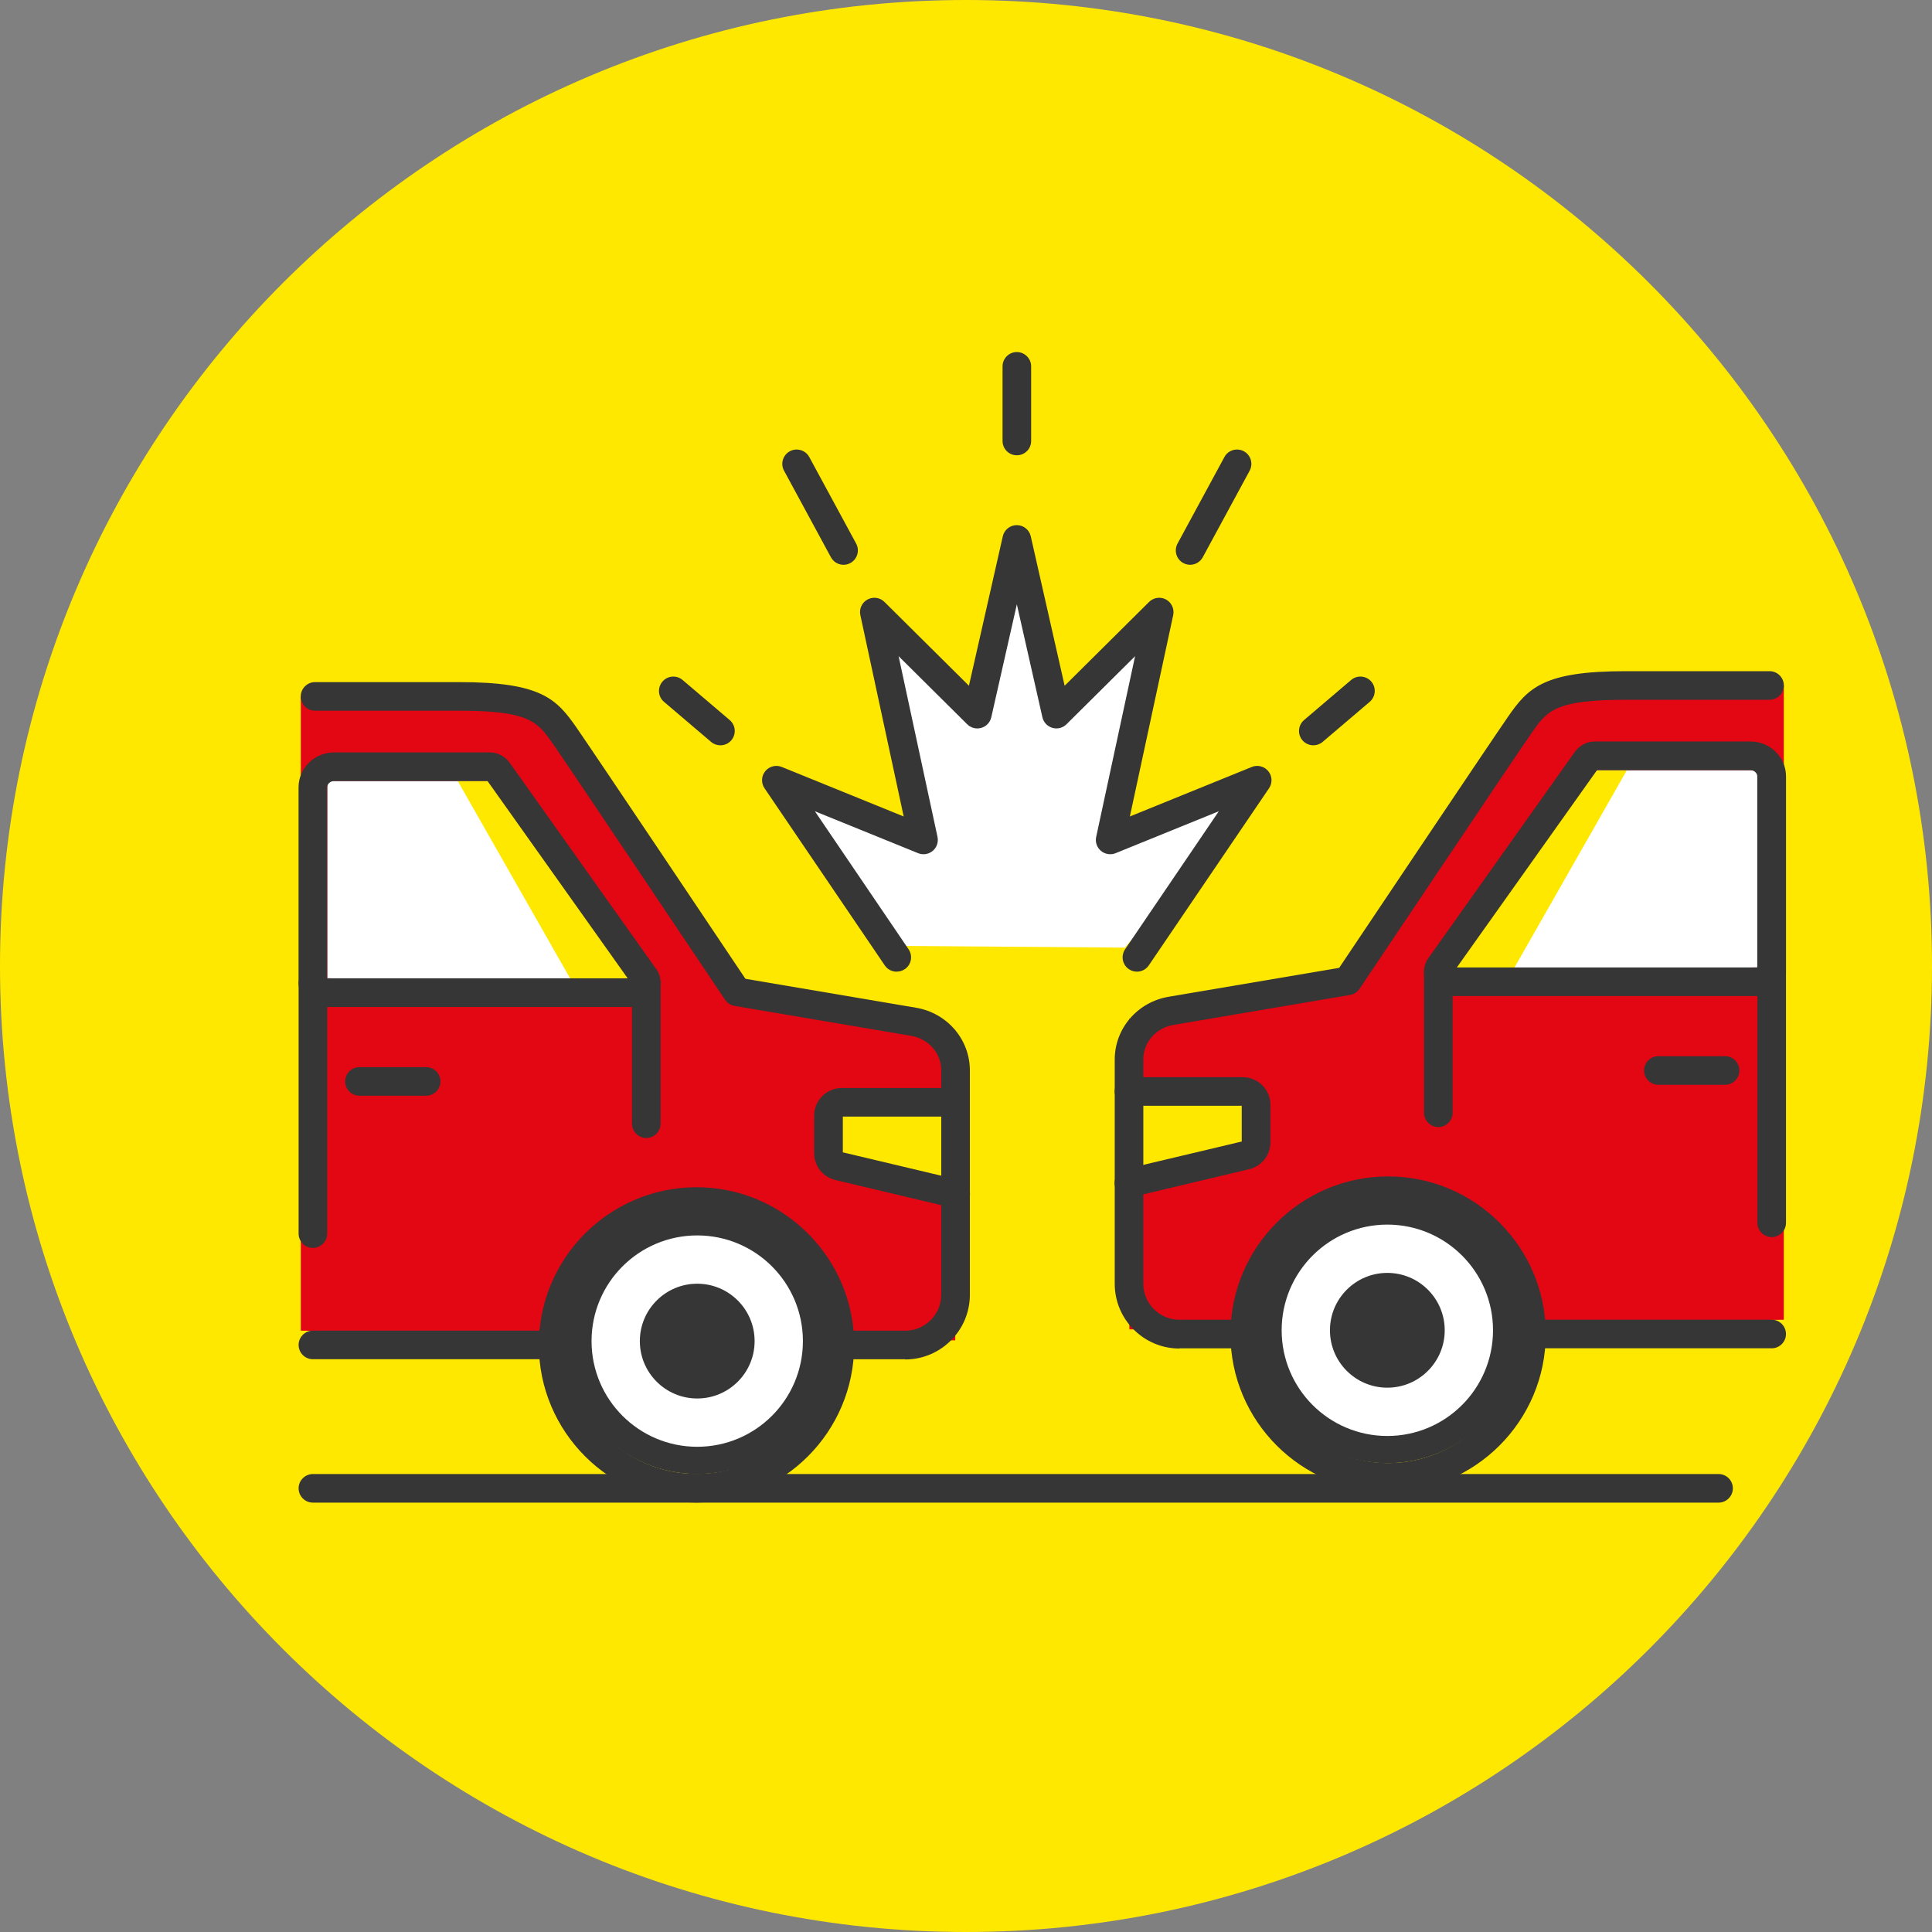 <svg width="120" height="120" viewBox="0 0 120 120" fill="none" xmlns="http://www.w3.org/2000/svg">
<rect x="0" y="0" width="120" height="120" fill="#808080" stroke="none"/>
<g clip-path="url(#clip0_595_35014)">
<path d="M60 120C93.137 120 120 93.137 120 60C120 26.863 93.137 0 60 0C26.863 0 0 26.863 0 60C0 93.137 26.863 120 60 120Z" fill="#FFE800"/>
<path d="M55.505 58.746C53.549 55.678 51.593 52.61 49.633 49.542C51.037 49.774 52.933 50.274 54.933 51.402C55.785 51.882 56.509 52.398 57.121 52.89C56.473 48.526 55.825 44.166 55.173 39.802C56.141 40.534 57.233 41.49 58.305 42.718C58.857 43.35 59.329 43.97 59.737 44.558C60.961 41.79 62.181 39.026 63.405 36.258C63.925 38.778 64.449 41.302 64.969 43.822C67.089 42.358 69.205 40.89 71.325 39.426C70.589 43.062 69.857 46.702 69.121 50.338C69.161 50.786 69.297 51.322 69.705 51.646C71.385 52.966 75.801 49.214 76.381 49.822C76.773 50.23 75.361 52.522 69.869 58.858C65.081 58.822 60.293 58.786 55.505 58.75V58.746Z" fill="white"/>
<path d="M52.394 35.08C52.078 35.08 51.77 34.912 51.61 34.612L48.698 29.236C48.462 28.804 48.626 28.264 49.058 28.028C49.49 27.796 50.03 27.956 50.266 28.388L53.178 33.764C53.41 34.196 53.25 34.736 52.818 34.972C52.682 35.044 52.538 35.08 52.394 35.08Z" fill="#363636"/>
<path d="M44.743 46.293C44.539 46.293 44.336 46.225 44.167 46.081L41.243 43.593C40.867 43.273 40.824 42.713 41.144 42.337C41.464 41.961 42.023 41.917 42.4 42.237L45.324 44.725C45.7 45.045 45.743 45.605 45.423 45.981C45.248 46.189 44.995 46.293 44.743 46.293Z" fill="#363636"/>
<path d="M63.157 28.279C62.666 28.279 62.27 27.879 62.27 27.391V22.755C62.27 22.263 62.669 21.867 63.157 21.867C63.645 21.867 64.046 22.267 64.046 22.755V27.391C64.046 27.883 63.645 28.279 63.157 28.279Z" fill="#363636"/>
<path d="M73.922 35.08C73.778 35.08 73.634 35.044 73.498 34.972C73.066 34.74 72.906 34.2 73.138 33.764L76.05 28.388C76.282 27.956 76.822 27.796 77.258 28.028C77.69 28.26 77.85 28.8 77.618 29.236L74.706 34.612C74.546 34.908 74.238 35.08 73.922 35.08Z" fill="#363636"/>
<path d="M81.576 46.292C81.324 46.292 81.072 46.184 80.896 45.98C80.576 45.604 80.624 45.044 80.996 44.724L83.92 42.236C84.296 41.916 84.856 41.964 85.176 42.336C85.496 42.712 85.448 43.272 85.076 43.592L82.152 46.08C81.984 46.224 81.78 46.292 81.576 46.292Z" fill="#363636"/>
<path d="M55.69 60.353C55.406 60.353 55.126 60.217 54.954 59.961L47.486 48.961C47.266 48.637 47.282 48.205 47.53 47.901C47.778 47.597 48.194 47.489 48.558 47.637L56.13 50.713L53.438 38.205C53.354 37.821 53.534 37.425 53.882 37.237C54.226 37.049 54.658 37.109 54.934 37.385L60.182 42.593L62.286 33.309C62.378 32.905 62.738 32.617 63.154 32.617C63.57 32.617 63.93 32.905 64.022 33.309L66.126 42.593L71.374 37.385C71.654 37.109 72.082 37.049 72.426 37.237C72.77 37.425 72.95 37.821 72.87 38.205L70.178 50.713L77.75 47.637C78.114 47.489 78.53 47.597 78.778 47.901C79.026 48.205 79.042 48.637 78.822 48.961L71.354 59.961C71.078 60.369 70.526 60.473 70.118 60.197C69.71 59.921 69.606 59.369 69.882 58.961L75.702 50.389L69.29 52.993C68.986 53.117 68.634 53.061 68.382 52.849C68.13 52.637 68.014 52.301 68.086 51.981L70.502 40.757L66.242 44.985C66.014 45.213 65.678 45.297 65.366 45.209C65.054 45.117 64.818 44.865 64.746 44.553L63.158 37.537L61.57 44.553C61.498 44.869 61.262 45.121 60.95 45.209C60.638 45.301 60.306 45.213 60.074 44.985L55.814 40.757L58.23 51.981C58.298 52.305 58.186 52.637 57.934 52.849C57.682 53.061 57.334 53.117 57.026 52.993L50.614 50.389L56.434 58.961C56.71 59.369 56.606 59.921 56.198 60.197C56.046 60.301 55.87 60.349 55.698 60.349L55.69 60.353Z" fill="#363636"/>
<path d="M106.747 93.331H19.435C18.943 93.331 18.547 92.931 18.547 92.443C18.547 91.955 18.947 91.555 19.435 91.555H106.743C107.235 91.555 107.631 91.955 107.631 92.443C107.631 92.931 107.231 93.331 106.743 93.331H106.747Z" fill="#363636"/>
<path d="M45.148 62.11C41.22 55.822 37.292 49.534 33.36 43.25H18.684V82.65C27.416 82.782 36.144 82.914 44.876 83.046C44.876 83.114 44.876 83.182 44.876 83.25H59.332V63.966C54.604 63.346 49.876 62.726 45.148 62.11Z" fill="#E30613"/>
<path d="M58.727 68.734H52.02V73.094H58.727V68.734Z" fill="#FFE800"/>
<path d="M39.972 61.136C33.424 61.012 26.876 60.884 20.328 60.76V48.508H30.288C33.516 52.716 36.744 56.928 39.976 61.136H39.972Z" fill="white"/>
<path d="M39.97 61.136C38.55 61.184 37.126 61.236 35.706 61.284C33.282 57.024 30.854 52.764 28.43 48.508H30.286C33.514 52.716 36.742 56.928 39.974 61.136H39.97Z" fill="#FFE800"/>
<path d="M43.261 93.326C37.861 93.326 33.469 88.934 33.469 83.534C33.469 78.134 37.861 73.742 43.261 73.742C48.661 73.742 53.053 78.134 53.053 83.534C53.053 88.934 48.661 93.326 43.261 93.326ZM43.261 75.522C38.841 75.522 35.249 79.118 35.249 83.534C35.249 87.95 38.845 91.546 43.261 91.546C47.677 91.546 51.273 87.95 51.273 83.534C51.273 79.118 47.677 75.522 43.261 75.522Z" fill="#363636"/>
<path d="M43.258 89.047C40.218 89.047 37.746 86.575 37.746 83.535C37.746 80.495 40.218 78.023 43.258 78.023C46.298 78.023 48.77 80.495 48.77 83.535C48.77 86.575 46.298 89.047 43.258 89.047ZM43.258 79.807C41.202 79.807 39.526 81.479 39.526 83.539C39.526 85.599 41.198 87.271 43.258 87.271C45.318 87.271 46.99 85.599 46.99 83.539C46.99 81.479 45.318 79.807 43.258 79.807Z" fill="#363636"/>
<path d="M26.47 68.057H22.326C21.834 68.057 21.438 67.657 21.438 67.169C21.438 66.681 21.837 66.281 22.326 66.281H26.47C26.962 66.281 27.358 66.681 27.358 67.169C27.358 67.657 26.957 68.057 26.47 68.057Z" fill="#363636"/>
<path d="M33.667 84.424H19.435C18.943 84.424 18.547 84.024 18.547 83.536C18.547 83.048 18.947 82.648 19.435 82.648H33.667C34.159 82.648 34.555 83.048 34.555 83.536C34.555 84.024 34.155 84.424 33.667 84.424Z" fill="#363636"/>
<path d="M56.224 84.427H52.16C51.668 84.427 51.272 84.027 51.272 83.539C51.272 83.051 51.672 82.651 52.16 82.651H56.224C57.46 82.651 58.464 81.647 58.464 80.411V66.479C58.464 65.423 57.68 64.523 56.596 64.339L45.628 62.479C45.388 62.439 45.172 62.299 45.036 62.099C44.94 61.955 35.384 47.699 34.448 46.351L34.36 46.227C33.4 44.839 32.916 44.143 28.504 44.143H19.568C19.076 44.143 18.68 43.743 18.68 43.255C18.68 42.767 19.08 42.367 19.568 42.367H28.504C33.6 42.367 34.564 43.395 35.824 45.215L35.908 45.339C36.788 46.603 44.84 58.615 46.3 60.795L56.892 62.591C58.832 62.919 60.24 64.559 60.24 66.487V80.419C60.24 82.635 58.436 84.439 56.22 84.439L56.224 84.427Z" fill="#363636"/>
<path d="M59.354 75.042C59.286 75.042 59.218 75.034 59.146 75.018L51.89 73.294C51.11 73.11 50.566 72.418 50.566 71.618V69.298C50.566 68.35 51.338 67.578 52.29 67.578H59.354C59.846 67.578 60.242 67.978 60.242 68.466C60.242 68.954 59.842 69.354 59.354 69.354H52.35V71.574L59.562 73.286C60.042 73.398 60.334 73.878 60.222 74.358C60.126 74.766 59.758 75.042 59.358 75.042H59.354Z" fill="#363636"/>
<path d="M39.499 62.546H20.075C19.231 62.546 18.543 61.866 18.543 61.03V48.906C18.543 47.71 19.531 46.734 20.751 46.734H30.419C30.955 46.734 31.423 47.002 31.739 47.49L40.807 60.258C40.839 60.302 40.863 60.346 40.887 60.394C41.107 60.862 41.075 61.402 40.799 61.838C40.519 62.282 40.031 62.55 39.499 62.55V62.546ZM20.327 60.766H38.987L30.283 48.514H20.751C20.515 48.514 20.323 48.69 20.323 48.906V60.766H20.327Z" fill="#363636"/>
<path d="M40.142 70.683C39.65 70.683 39.254 70.283 39.254 69.795V61.107C39.254 60.615 39.654 60.219 40.142 60.219C40.63 60.219 41.03 60.619 41.03 61.107V69.795C41.03 70.287 40.63 70.683 40.142 70.683Z" fill="#363636"/>
<path d="M19.435 77.511C18.943 77.511 18.547 77.111 18.547 76.623V61.099C18.547 60.607 18.947 60.211 19.435 60.211C19.923 60.211 20.323 60.611 20.323 61.099V76.623C20.323 77.115 19.923 77.511 19.435 77.511Z" fill="#363636"/>
<path d="M43.307 91.551C47.864 91.551 51.559 87.856 51.559 83.299C51.559 78.741 47.864 75.047 43.307 75.047C38.749 75.047 35.055 78.741 35.055 83.299C35.055 87.856 38.749 91.551 43.307 91.551Z" fill="#363636"/>
<path d="M43.306 88.362C46.103 88.362 48.37 86.095 48.37 83.298C48.37 80.502 46.103 78.234 43.306 78.234C40.509 78.234 38.242 80.502 38.242 83.298C38.242 86.095 40.509 88.362 43.306 88.362Z" fill="#363636" stroke="white" stroke-width="3" stroke-miterlimit="10"/>
<path d="M84.332 61.43C88.26 55.142 92.188 48.854 96.12 42.57C101.012 42.57 105.904 42.57 110.796 42.57V81.97C102.064 82.102 93.336 82.234 84.604 82.366C84.604 82.434 84.604 82.502 84.604 82.57H70.148V63.286C74.876 62.666 79.604 62.046 84.332 61.43Z" fill="#E30613"/>
<path d="M70.749 72.422H77.457V68.062H70.749V72.422Z" fill="#FFE800"/>
<path d="M89.508 60.464C96.056 60.34 102.604 60.212 109.152 60.088V47.836C105.832 47.836 102.512 47.836 99.192 47.836C95.964 52.044 92.736 56.256 89.504 60.464H89.508Z" fill="white"/>
<path d="M89.508 60.464C90.928 60.512 92.352 60.564 93.772 60.612C96.196 56.352 98.624 52.092 101.048 47.836H99.192C95.964 52.044 92.736 56.256 89.504 60.464H89.508Z" fill="#FFE800"/>
<path d="M76.426 82.862C76.426 77.462 80.818 73.07 86.218 73.07C91.618 73.07 96.01 77.462 96.01 82.862C96.01 88.262 91.618 92.654 86.218 92.654C80.818 92.654 76.426 88.262 76.426 82.862ZM78.206 82.862C78.206 87.282 81.802 90.874 86.218 90.874C90.634 90.874 94.23 87.278 94.23 82.862C94.23 78.446 90.634 74.85 86.218 74.85C81.798 74.85 78.206 78.446 78.206 82.862Z" fill="#363636"/>
<path d="M80.711 82.856C80.711 79.816 83.183 77.344 86.223 77.344C89.263 77.344 91.735 79.816 91.735 82.856C91.735 85.896 89.263 88.368 86.223 88.368C83.183 88.368 80.711 85.896 80.711 82.856ZM82.491 82.856C82.491 84.912 84.163 86.588 86.223 86.588C88.279 86.588 89.955 84.916 89.955 82.856C89.955 80.796 88.283 79.124 86.223 79.124C84.163 79.124 82.491 80.796 82.491 82.856Z" fill="#363636"/>
<path d="M103.005 67.378H107.149C107.641 67.378 108.037 66.978 108.037 66.49C108.037 65.998 107.637 65.602 107.149 65.602H103.005C102.513 65.602 102.117 66.002 102.117 66.49C102.117 66.982 102.517 67.378 103.005 67.378Z" fill="#363636"/>
<path d="M95.81 83.745H110.042C110.534 83.745 110.93 83.345 110.93 82.857C110.93 82.365 110.53 81.969 110.042 81.969H95.81C95.318 81.969 94.922 82.369 94.922 82.857C94.922 83.349 95.322 83.745 95.81 83.745Z" fill="#363636"/>
<path d="M73.254 83.748H77.318C77.81 83.748 78.206 83.347 78.206 82.859C78.206 82.368 77.806 81.972 77.318 81.972H73.254C72.018 81.972 71.014 80.968 71.014 79.731V65.799C71.014 64.743 71.798 63.843 72.882 63.66L83.85 61.8C84.09 61.76 84.306 61.62 84.442 61.419C84.538 61.276 94.094 47.02 95.03 45.672L95.118 45.547C96.078 44.16 96.562 43.464 100.974 43.464H109.91C110.402 43.464 110.798 43.063 110.798 42.575C110.798 42.084 110.398 41.688 109.91 41.688H100.974C95.878 41.688 94.914 42.715 93.654 44.535L93.57 44.66C92.69 45.923 84.638 57.935 83.178 60.115L72.586 61.911C70.646 62.239 69.238 63.88 69.238 65.808V79.74C69.238 81.956 71.042 83.76 73.258 83.76L73.254 83.748Z" fill="#363636"/>
<path d="M70.122 74.37C70.19 74.37 70.258 74.362 70.33 74.346L77.586 72.622C78.366 72.438 78.91 71.746 78.91 70.946V68.626C78.91 67.678 78.138 66.906 77.186 66.906H70.122C69.63 66.906 69.234 67.306 69.234 67.794C69.234 68.286 69.634 68.682 70.122 68.682H77.126V70.902L69.914 72.614C69.434 72.726 69.142 73.206 69.254 73.686C69.35 74.094 69.718 74.37 70.118 74.37H70.122Z" fill="#363636"/>
<path d="M88.678 61.159C88.402 60.723 88.37 60.179 88.59 59.715C88.614 59.667 88.638 59.623 88.67 59.579L97.738 46.811C98.054 46.323 98.522 46.055 99.058 46.055H108.726C109.942 46.055 110.934 47.027 110.934 48.227V60.351C110.934 61.187 110.246 61.867 109.402 61.867H89.978C89.446 61.867 88.962 61.603 88.678 61.155V61.159ZM109.15 48.231C109.15 48.015 108.958 47.839 108.722 47.839H99.19L90.486 60.091H109.146V48.231H109.15Z" fill="#363636"/>
<path d="M89.337 70.003C89.829 70.003 90.225 69.603 90.225 69.115V60.427C90.225 59.935 89.825 59.539 89.337 59.539C88.849 59.539 88.449 59.939 88.449 60.427V69.115C88.449 69.607 88.849 70.003 89.337 70.003Z" fill="#363636"/>
<path d="M110.044 76.839C110.536 76.839 110.932 76.439 110.932 75.951V60.427C110.932 59.935 110.532 59.539 110.044 59.539C109.552 59.539 109.156 59.939 109.156 60.427V75.951C109.156 76.443 109.556 76.839 110.044 76.839Z" fill="#363636"/>
<path d="M86.17 90.879C90.727 90.879 94.422 87.184 94.422 82.627C94.422 78.07 90.727 74.375 86.17 74.375C81.612 74.375 77.918 78.07 77.918 82.627C77.918 87.184 81.612 90.879 86.17 90.879Z" fill="#363636"/>
<path d="M86.169 87.691C88.966 87.691 91.234 85.423 91.234 82.626C91.234 79.83 88.966 77.562 86.169 77.562C83.373 77.562 81.106 79.83 81.106 82.626C81.106 85.423 83.373 87.691 86.169 87.691Z" fill="#363636" stroke="white" stroke-width="3" stroke-miterlimit="10"/>
</g>
<defs>
<clipPath id="clip0_595_35014">
<rect width="120" height="120" fill="white"/>
</clipPath>
</defs>
</svg>
